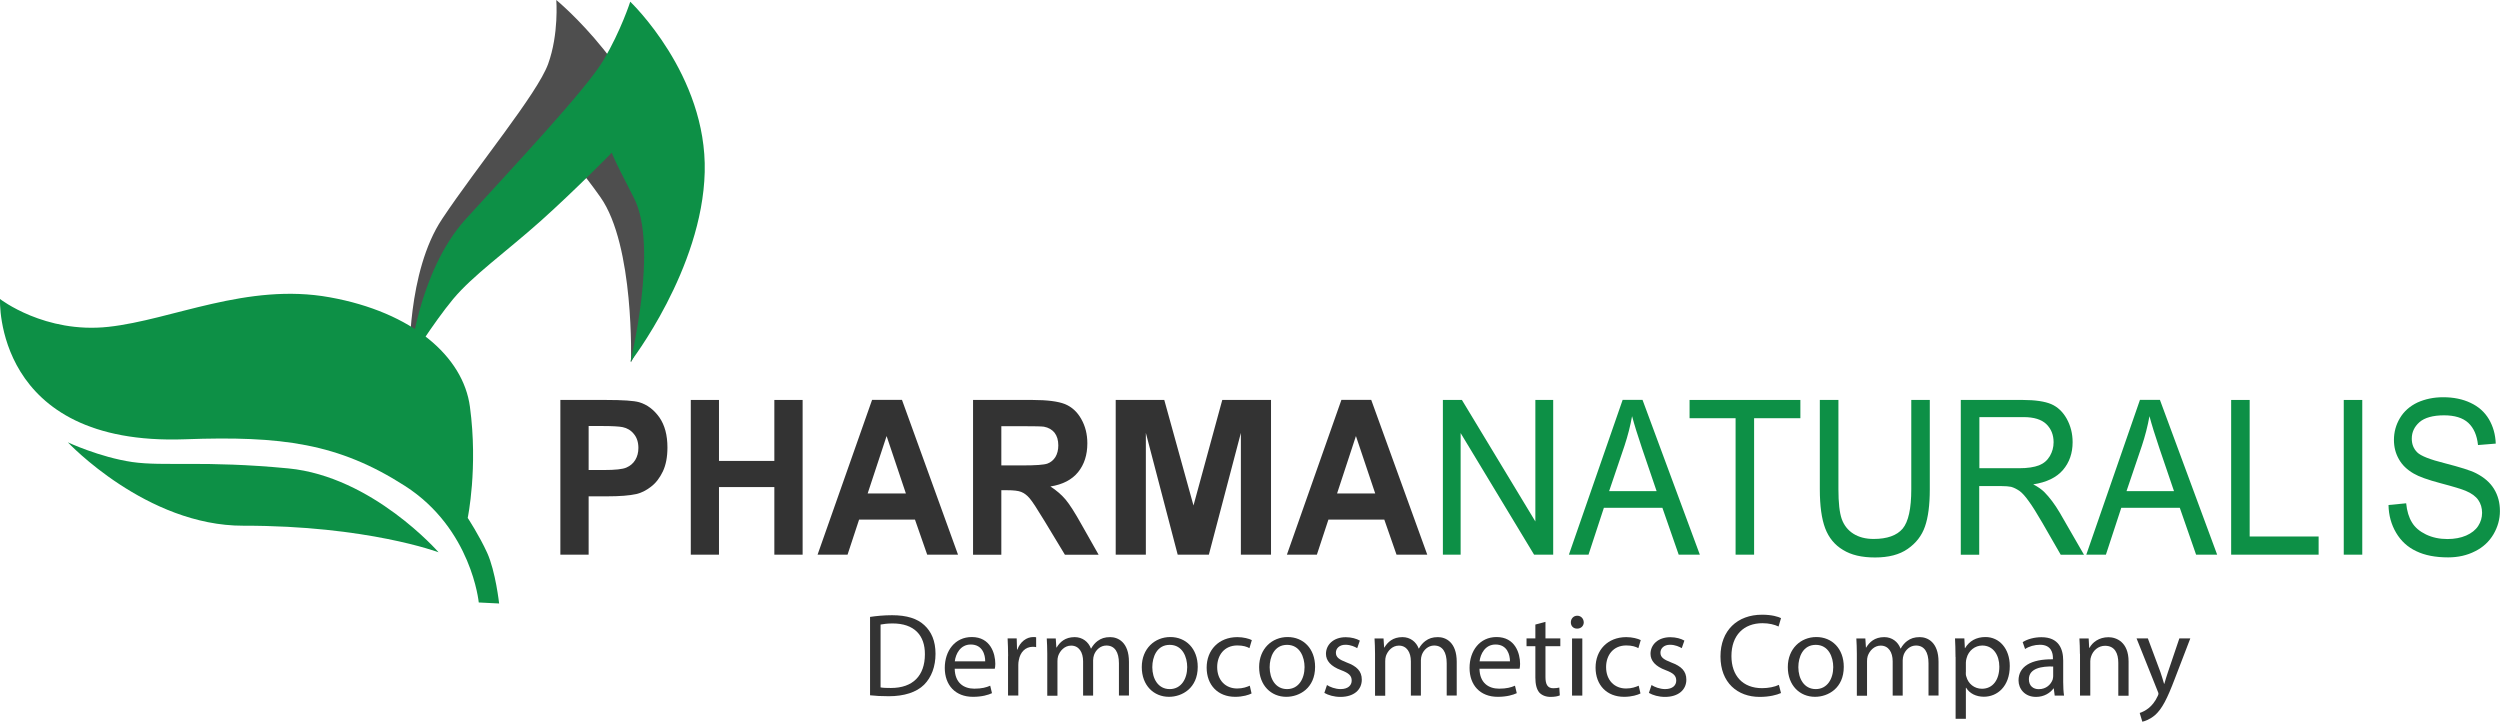 <svg xmlns="http://www.w3.org/2000/svg" id="Layer_2" data-name="Layer 2" viewBox="0 0 294.41 84.99"><defs><style>      .cls-1 {        fill: #333;      }      .cls-1, .cls-2, .cls-3 {        stroke-width: 0px;      }      .cls-2 {        fill: #4e4e4e;      }      .cls-3 {        fill: #0d9046;      }    </style></defs><g id="Layer_1-2" data-name="Layer 1-2"><g><g><rect class="cls-3" x="276.01" y="47.1" width="2.18" height="18.22"></rect><path class="cls-3" d="M281.3,59.47l2.06-.2c.09.92.32,1.67.68,2.25.35.59.91,1.06,1.65,1.42.75.36,1.59.54,2.53.54.83,0,1.57-.14,2.2-.41.63-.28,1.11-.65,1.42-1.13.31-.48.46-.99.46-1.55s-.15-1.08-.45-1.51c-.3-.43-.79-.79-1.48-1.08-.45-.19-1.42-.49-2.94-.89-1.51-.4-2.57-.78-3.18-1.14-.78-.45-1.37-1.01-1.75-1.7-.39-.68-.58-1.43-.58-2.26,0-.92.23-1.78.71-2.58.47-.79,1.16-1.4,2.06-1.83.91-.41,1.92-.62,3.02-.62,1.23,0,2.3.22,3.23.66.94.44,1.65,1.07,2.16,1.92.5.85.77,1.8.81,2.88l-2.09.17c-.12-1.15-.5-2.01-1.14-2.61-.65-.6-1.61-.89-2.87-.89s-2.28.27-2.89.81c-.6.54-.9,1.17-.9,1.94,0,.65.21,1.18.64,1.61.42.42,1.51.85,3.28,1.29,1.77.46,2.99.83,3.65,1.17.96.49,1.67,1.11,2.12,1.86.46.75.69,1.62.69,2.59s-.26,1.89-.76,2.74-1.23,1.54-2.17,2c-.93.48-2,.72-3.17.72-1.49,0-2.74-.24-3.75-.73-1.01-.47-1.8-1.2-2.37-2.16s-.88-2.06-.9-3.28"></path><path class="cls-3" d="M230.91,65.33v-18.23h7.3c1.47,0,2.59.17,3.35.49.76.33,1.37.91,1.83,1.73.46.84.69,1.75.69,2.75,0,1.3-.38,2.39-1.14,3.28-.76.88-1.92,1.45-3.5,1.69.58.3,1.01.61,1.31.91.63.64,1.24,1.45,1.81,2.42l2.86,4.96h-2.74l-2.18-3.79c-.64-1.1-1.16-1.94-1.58-2.51-.41-.58-.78-.99-1.1-1.22-.33-.22-.66-.39-.99-.48-.25-.05-.66-.09-1.22-.09h-2.53v8.09h-2.18,0ZM233.09,55.14h4.69c.99,0,1.77-.12,2.34-.34.56-.22.98-.58,1.28-1.09.29-.5.44-1.04.44-1.63,0-.86-.28-1.57-.85-2.13-.57-.55-1.46-.83-2.68-.83h-5.21v6.03h0Z"></path><path class="cls-3" d="M245.69,65.32l6.32-18.23h2.35l6.74,18.23h-2.48l-1.92-5.52h-6.89l-1.81,5.52h-2.31,0ZM250.44,57.84h5.58l-1.72-5.05c-.52-1.53-.91-2.8-1.17-3.78-.21,1.17-.51,2.33-.89,3.48l-1.81,5.34h.01Z"></path><polygon class="cls-3" points="262.75 65.32 262.75 47.1 264.93 47.1 264.93 63.18 273.05 63.18 273.05 65.32 262.75 65.32"></polygon><path class="cls-3" d="M225.07,47.1h2.19v10.53c0,1.84-.19,3.3-.57,4.38-.37,1.07-1.05,1.95-2.03,2.63-.97.68-2.26,1.01-3.84,1.01s-2.81-.29-3.78-.89c-.98-.58-1.68-1.44-2.1-2.55-.42-1.12-.63-2.64-.63-4.58v-10.53h2.19v10.52c0,1.59.13,2.76.39,3.5.27.75.73,1.33,1.38,1.74.64.4,1.43.61,2.37.61,1.6,0,2.74-.41,3.42-1.21.68-.81,1.02-2.36,1.02-4.64v-10.52h0Z"></path><g><path class="cls-1" d="M65.99,65.32v-18.22h5.34c2.02,0,3.34.09,3.95.27.94.28,1.73.88,2.37,1.78.64.92.95,2.1.95,3.55,0,1.12-.18,2.06-.54,2.82-.37.77-.83,1.37-1.4,1.8-.57.44-1.14.73-1.72.86-.8.18-1.95.27-3.45.27h-2.17v6.87h-3.33ZM69.32,50.18v5.17h1.82c1.31,0,2.19-.09,2.63-.29.44-.19.79-.48,1.04-.89.25-.42.37-.88.37-1.42,0-.67-.18-1.22-.53-1.64-.35-.44-.8-.7-1.33-.81-.4-.08-1.2-.13-2.39-.13h-1.61Z"></path><polygon class="cls-1" points="81.35 65.32 81.35 47.1 84.67 47.1 84.67 54.28 91.19 54.28 91.19 47.1 94.52 47.1 94.52 65.32 91.19 65.32 91.19 57.36 84.67 57.36 84.67 65.32 81.35 65.32"></polygon><path class="cls-1" d="M112.81,65.32h-3.62l-1.44-4.13h-6.58l-1.36,4.13h-3.53l6.42-18.23h3.52l6.6,18.23h0ZM106.68,58.11l-2.27-6.76-2.23,6.76h4.5Z"></path><path class="cls-1" d="M114.59,65.32v-18.22h6.99c1.76,0,3.04.17,3.84.49.8.33,1.44.91,1.91,1.75.48.84.72,1.79.72,2.87,0,1.37-.37,2.5-1.09,3.39-.73.9-1.82,1.46-3.26,1.69.72.46,1.31.98,1.78,1.53.47.56,1.1,1.54,1.89,2.96l2.01,3.55h-3.97l-2.4-3.97c-.86-1.42-1.44-2.31-1.75-2.67-.31-.37-.65-.62-1-.76s-.91-.2-1.67-.2h-.67v7.6h-3.33ZM117.91,54.81h2.46c1.6,0,2.59-.07,2.99-.22s.7-.41.93-.77c.22-.37.34-.82.34-1.37,0-.62-.15-1.11-.44-1.49-.3-.37-.72-.61-1.25-.71-.27-.04-1.08-.06-2.43-.06h-2.59v4.63h0Z"></path><polygon class="cls-1" points="131.39 65.32 131.39 47.1 137.11 47.1 140.55 59.53 143.94 47.1 149.68 47.1 149.68 65.32 146.13 65.32 146.13 50.98 142.36 65.32 138.69 65.32 134.94 50.98 134.94 65.32 131.39 65.32"></polygon><path class="cls-1" d="M168.08,65.32h-3.62l-1.44-4.13h-6.58l-1.36,4.13h-3.53l6.42-18.23h3.51l6.6,18.23ZM161.95,58.11l-2.27-6.76-2.22,6.76h4.49Z"></path><polygon class="cls-3" points="169.92 65.32 169.92 47.1 172.16 47.1 180.81 61.41 180.81 47.1 182.91 47.1 182.91 65.32 180.66 65.32 172.01 51 172.01 65.32 169.92 65.32"></polygon><path class="cls-3" d="M184.76,65.32l6.33-18.23h2.34l6.75,18.23h-2.49l-1.92-5.52h-6.89l-1.81,5.52h-2.31ZM189.51,57.84h5.58l-1.72-5.05c-.52-1.53-.91-2.8-1.17-3.78-.21,1.17-.51,2.33-.89,3.48l-1.81,5.34h0Z"></path><polygon class="cls-3" points="204.39 65.32 204.39 49.25 198.97 49.25 198.97 47.1 212.02 47.1 212.02 49.25 206.57 49.25 206.57 65.32 204.39 65.32"></polygon></g></g><g><path class="cls-2" d="M48.23,42.57s-.32-10.56,3.84-16.79c4.16-6.25,11.2-14.73,12.48-18.25C65.83,4,65.51,0,65.51,0,65.51,0,76.05,8.64,78.15,20.16c2.1,11.52-3.84,22.5-3.84,22.5,0,0,.42-13.74-3.6-19.44-4.02-5.71-6.6-7.44-6.6-7.44,0,0-1.02,6.96-4.26,10.68-3.24,3.71-5.58,5.94-7.26,8.75-1.68,2.83-4.36,7.34-4.36,7.34"></path><path class="cls-3" d="M48.23,42.52s.98-10.5,6.61-16.71c5.63-6.2,14.15-15.23,16.23-18.72,2.07-3.51,3.15-6.89,3.15-6.89,0,0,9.06,8.6,8.77,20.06-.28,11.46-8.76,22.38-8.76,22.38,0,0,3.36-13.66.42-19.34s-2.58-5.34-2.58-5.34c0,0-4.24,4.34-8.38,8.05-4.14,3.69-8,6.42-10.33,9.21-2.33,2.81-5.13,7.3-5.13,7.3"></path><path class="cls-3" d="M58.79,71.07l-2.41-.12s-.82-8.67-8.68-13.72c-7.85-5.04-14.54-5.91-25.9-5.5C-.82,52.56,0,35.21,0,35.21c0,0,5.27,4.1,12.77,3.28,7.5-.82,16.34-5.24,26.06-3.48,9.73,1.75,15.72,6.96,16.51,12.89.97,7.2-.26,13.09-.26,13.09,0,0,1.36,2.07,2.29,4.11.99,2.18,1.41,5.97,1.41,5.97"></path><path class="cls-3" d="M51.65,65.04s-7.77-8.92-17.7-9.88c-9.92-.95-14.64-.21-18.38-.75-3.85-.57-7.58-2.32-7.58-2.32,0,0,9.25,9.85,20.68,9.82,14.58-.02,22.98,3.13,22.98,3.13"></path></g><g><path class="cls-1" d="M102.46,72.65c.75-.11,1.63-.2,2.59-.2,1.74,0,2.98.4,3.8,1.17.84.77,1.32,1.87,1.32,3.37s-.47,2.77-1.35,3.65c-.89.88-2.33,1.35-4.15,1.35-.86,0-1.59-.04-2.21-.11v-9.24h0ZM103.69,80.95c.31.06.75.07,1.23.07,2.59,0,4-1.45,4-3.98.01-2.21-1.24-3.62-3.8-3.62-.63,0-1.1.07-1.42.13v7.41h-.01Z"></path><path class="cls-1" d="M112.43,78.76c.03,1.66,1.07,2.34,2.31,2.34.88,0,1.42-.15,1.87-.35l.21.88c-.42.2-1.17.43-2.24.43-2.08,0-3.32-1.38-3.32-3.4s1.2-3.64,3.18-3.64c2.19,0,2.77,1.92,2.77,3.16,0,.25-.03.45-.06.57h-4.72ZM116.02,77.88c.01-.77-.32-1.98-1.7-1.98-1.24,0-1.78,1.13-1.88,1.98,0,0,3.58,0,3.58,0Z"></path><path class="cls-1" d="M118.72,77.27c0-.79-.03-1.46-.06-2.09h1.07l.04,1.32h.04c.32-.91,1.07-1.48,1.88-1.48.14,0,.24,0,.33.03v1.16c-.11-.03-.24-.04-.4-.04-.88,0-1.48.65-1.64,1.57-.04.17-.06.38-.06.56v3.61h-1.21v-4.64h0Z"></path><path class="cls-1" d="M123.33,77c0-.7-.03-1.27-.06-1.81h1.06l.07,1.07h.03c.38-.64,1-1.23,2.13-1.23.92,0,1.62.56,1.91,1.34h.03c.21-.38.47-.67.75-.88.42-.31.85-.46,1.49-.46.89,0,2.21.57,2.21,2.91v3.97h-1.18v-3.8c0-1.31-.49-2.09-1.48-2.09-.7,0-1.24.52-1.45,1.1-.06.18-.11.4-.11.63v4.17h-1.18v-4.04c0-1.07-.49-1.85-1.41-1.85-.77,0-1.32.61-1.53,1.23-.06.18-.08.4-.08.6v4.07h-1.2v-4.92h0Z"></path><path class="cls-1" d="M141.05,78.54c0,2.49-1.83,3.52-3.39,3.52-1.77,0-3.2-1.32-3.2-3.5s1.53-3.54,3.36-3.54,3.23,1.35,3.23,3.51h0ZM135.7,78.57c0,1.35.68,2.58,2.05,2.58s2.06-1.23,2.06-2.59c0-1.17-.54-2.62-2.06-2.62s-2.05,1.44-2.05,2.63Z"></path><path class="cls-1" d="M147.4,81.66c-.32.17-1.03.4-1.94.4-2.03,0-3.36-1.38-3.36-3.44s1.42-3.59,3.62-3.59c.71,0,1.37.18,1.7.35l-.28.95c-.29-.17-.75-.32-1.42-.32-1.55,0-2.38,1.16-2.38,2.55,0,1.56,1,2.52,2.35,2.52.68,0,1.14-.18,1.49-.33l.21.92h0Z"></path><path class="cls-1" d="M154.87,78.54c0,2.49-1.83,3.52-3.39,3.52-1.77,0-3.2-1.32-3.2-3.5s1.53-3.54,3.36-3.54,3.23,1.35,3.23,3.51h0ZM149.52,78.57c0,1.35.68,2.58,2.05,2.58s2.06-1.23,2.06-2.59c0-1.17-.54-2.62-2.06-2.62s-2.05,1.44-2.05,2.63Z"></path><path class="cls-1" d="M156.25,80.66c.36.24,1,.49,1.62.49.89,0,1.31-.45,1.31-1,0-.59-.35-.89-1.25-1.23-1.21-.45-1.78-1.11-1.78-1.92,0-1.07.88-1.96,2.33-1.96.68,0,1.28.18,1.66.4l-.31.89c-.26-.15-.75-.4-1.39-.4-.71,0-1.12.43-1.12.93,0,.56.39.81,1.28,1.16,1.16.43,1.77,1,1.77,2.02,0,1.18-.92,2.03-2.52,2.03-.74,0-1.42-.2-1.89-.47l.31-.93h-.02Z"></path><path class="cls-1" d="M161.93,77c0-.7-.03-1.27-.06-1.81h1.06l.07,1.07h.03c.38-.64,1-1.23,2.13-1.23.92,0,1.62.56,1.91,1.34h.03c.21-.38.47-.67.75-.88.42-.31.85-.46,1.49-.46.89,0,2.21.57,2.21,2.91v3.97h-1.18v-3.8c0-1.31-.49-2.09-1.48-2.09-.7,0-1.24.52-1.45,1.1-.06.18-.11.4-.11.63v4.17h-1.18v-4.04c0-1.07-.49-1.85-1.41-1.85-.77,0-1.32.61-1.53,1.23-.06.18-.08.4-.08.6v4.07h-1.2v-4.92h0Z"></path><path class="cls-1" d="M174.23,78.76c.03,1.66,1.07,2.34,2.31,2.34.88,0,1.42-.15,1.87-.35l.21.88c-.42.2-1.17.43-2.24.43-2.08,0-3.32-1.38-3.32-3.4s1.2-3.64,3.18-3.64c2.19,0,2.77,1.92,2.77,3.16,0,.25-.03.45-.06.57h-4.72,0ZM177.82,77.88c0-.77-.32-1.98-1.7-1.98-1.24,0-1.78,1.13-1.88,1.98h3.58Z"></path><path class="cls-1" d="M182,73.23v1.95h1.75v.92h-1.75v3.64c0,.84.24,1.31.92,1.31.32,0,.54-.04.71-.08l.06.92c-.24.11-.61.18-1.1.18-.56,0-1.03-.2-1.32-.52-.32-.39-.46-.98-.46-1.77v-3.68h-1.04v-.92h1.04v-1.63l1.2-.32h0Z"></path><path class="cls-1" d="M186.51,73.28c0,.42-.31.75-.78.75s-.75-.33-.74-.75c0-.42.31-.77.75-.77s.75.33.77.77ZM185.13,81.92v-6.73h1.21v6.73h-1.21Z"></path><path class="cls-1" d="M193.2,81.66c-.32.17-1.03.4-1.94.4-2.03,0-3.36-1.38-3.36-3.44s1.42-3.59,3.62-3.59c.71,0,1.37.18,1.7.35l-.28.95c-.29-.17-.75-.32-1.42-.32-1.55,0-2.38,1.16-2.38,2.55,0,1.56,1,2.52,2.35,2.52.68,0,1.14-.18,1.49-.33l.21.92h0Z"></path><path class="cls-1" d="M194.47,80.66c.36.24,1,.49,1.62.49.89,0,1.31-.45,1.31-1,0-.59-.35-.89-1.25-1.23-1.21-.45-1.78-1.11-1.78-1.92,0-1.07.88-1.96,2.33-1.96.68,0,1.28.18,1.66.4l-.31.89c-.26-.15-.75-.4-1.39-.4-.71,0-1.12.43-1.12.93,0,.56.39.81,1.28,1.16,1.16.43,1.77,1,1.77,2.02,0,1.18-.92,2.03-2.52,2.03-.74,0-1.42-.2-1.89-.47l.31-.93h-.02Z"></path><path class="cls-1" d="M209.72,81.62c-.45.21-1.34.45-2.49.45-2.63,0-4.62-1.69-4.62-4.76s1.99-4.92,4.9-4.92c1.16,0,1.91.24,2.23.4l-.29.99c-.46-.22-1.11-.39-1.89-.39-2.2,0-3.66,1.41-3.66,3.87,0,2.3,1.32,3.78,3.61,3.78.74,0,1.49-.15,1.98-.39l.25.98h-.02Z"></path><path class="cls-1" d="M217.13,78.54c0,2.49-1.83,3.52-3.39,3.52-1.77,0-3.2-1.32-3.2-3.5s1.53-3.54,3.36-3.54,3.23,1.35,3.23,3.51h0ZM211.78,78.57c0,1.35.68,2.58,2.05,2.58s2.06-1.23,2.06-2.59c0-1.17-.54-2.62-2.06-2.62s-2.05,1.44-2.05,2.63Z"></path><path class="cls-1" d="M218.67,77c0-.7-.03-1.27-.06-1.81h1.06l.07,1.07h.03c.38-.64,1-1.23,2.13-1.23.92,0,1.62.56,1.91,1.34h.03c.21-.38.47-.67.75-.88.42-.31.85-.46,1.49-.46.89,0,2.21.57,2.21,2.91v3.97h-1.18v-3.8c0-1.31-.49-2.09-1.48-2.09-.7,0-1.24.52-1.45,1.1-.06.18-.11.4-.11.63v4.17h-1.18v-4.04c0-1.07-.49-1.85-1.41-1.85-.77,0-1.32.61-1.53,1.23-.06.18-.08.4-.08.6v4.07h-1.2v-4.92h0Z"></path><path class="cls-1" d="M230.29,77.37c0-.86-.03-1.56-.06-2.19h1.1l.06,1.14h.03c.49-.82,1.3-1.3,2.4-1.3,1.63,0,2.86,1.37,2.86,3.41,0,2.42-1.48,3.62-3.05,3.62-.92,0-1.69-.39-2.09-1.06h-.03v3.66h-1.21v-7.3.02ZM231.5,79.17c0,.18,0,.35.06.5.22.86.96,1.44,1.84,1.44,1.29,0,2.05-1.06,2.05-2.6,0-1.35-.71-2.49-2.01-2.49-.84,0-1.62.58-1.85,1.5-.04.15-.08.33-.08.5v1.16h0Z"></path><path class="cls-1" d="M242.97,80.3c0,.59.03,1.16.1,1.62h-1.1l-.11-.85h-.03c-.38.52-1.1,1-2.06,1-1.35,0-2.06-.98-2.06-1.94,0-1.63,1.45-2.52,4.05-2.49v-.15c0-.56-.17-1.56-1.53-1.56-.63,0-1.29.19-1.75.5l-.28-.81c.56-.36,1.38-.58,2.21-.58,2.06,0,2.56,1.41,2.56,2.76v2.51h0ZM241.79,78.49c-1.34-.04-2.86.2-2.86,1.5,0,.81.54,1.17,1.16,1.17.89,0,1.43-.56,1.64-1.13.03-.14.06-.26.06-.39v-1.16h0Z"></path><path class="cls-1" d="M244.94,77c0-.7-.03-1.27-.06-1.81h1.09l.06,1.1h.04c.33-.63,1.11-1.25,2.23-1.25.92,0,2.37.56,2.37,2.86v4.03h-1.21v-3.87c0-1.1-.4-2.01-1.56-2.01-.81,0-1.42.57-1.64,1.25-.06.15-.1.36-.1.57v4.05h-1.21v-4.92h0Z"></path><path class="cls-1" d="M252.94,75.18l1.48,3.97c.15.45.32.98.43,1.38h.03c.12-.39.26-.92.43-1.39l1.34-3.96h1.29l-1.84,4.79c-.88,2.31-1.48,3.5-2.31,4.24-.61.52-1.21.72-1.5.78l-.31-1.03c.32-.1.71-.29,1.09-.6.32-.26.74-.74,1.02-1.37.06-.13.1-.21.1-.29,0-.07-.03-.17-.1-.32l-2.48-6.2h1.34-.01Z"></path></g></g></g></svg>